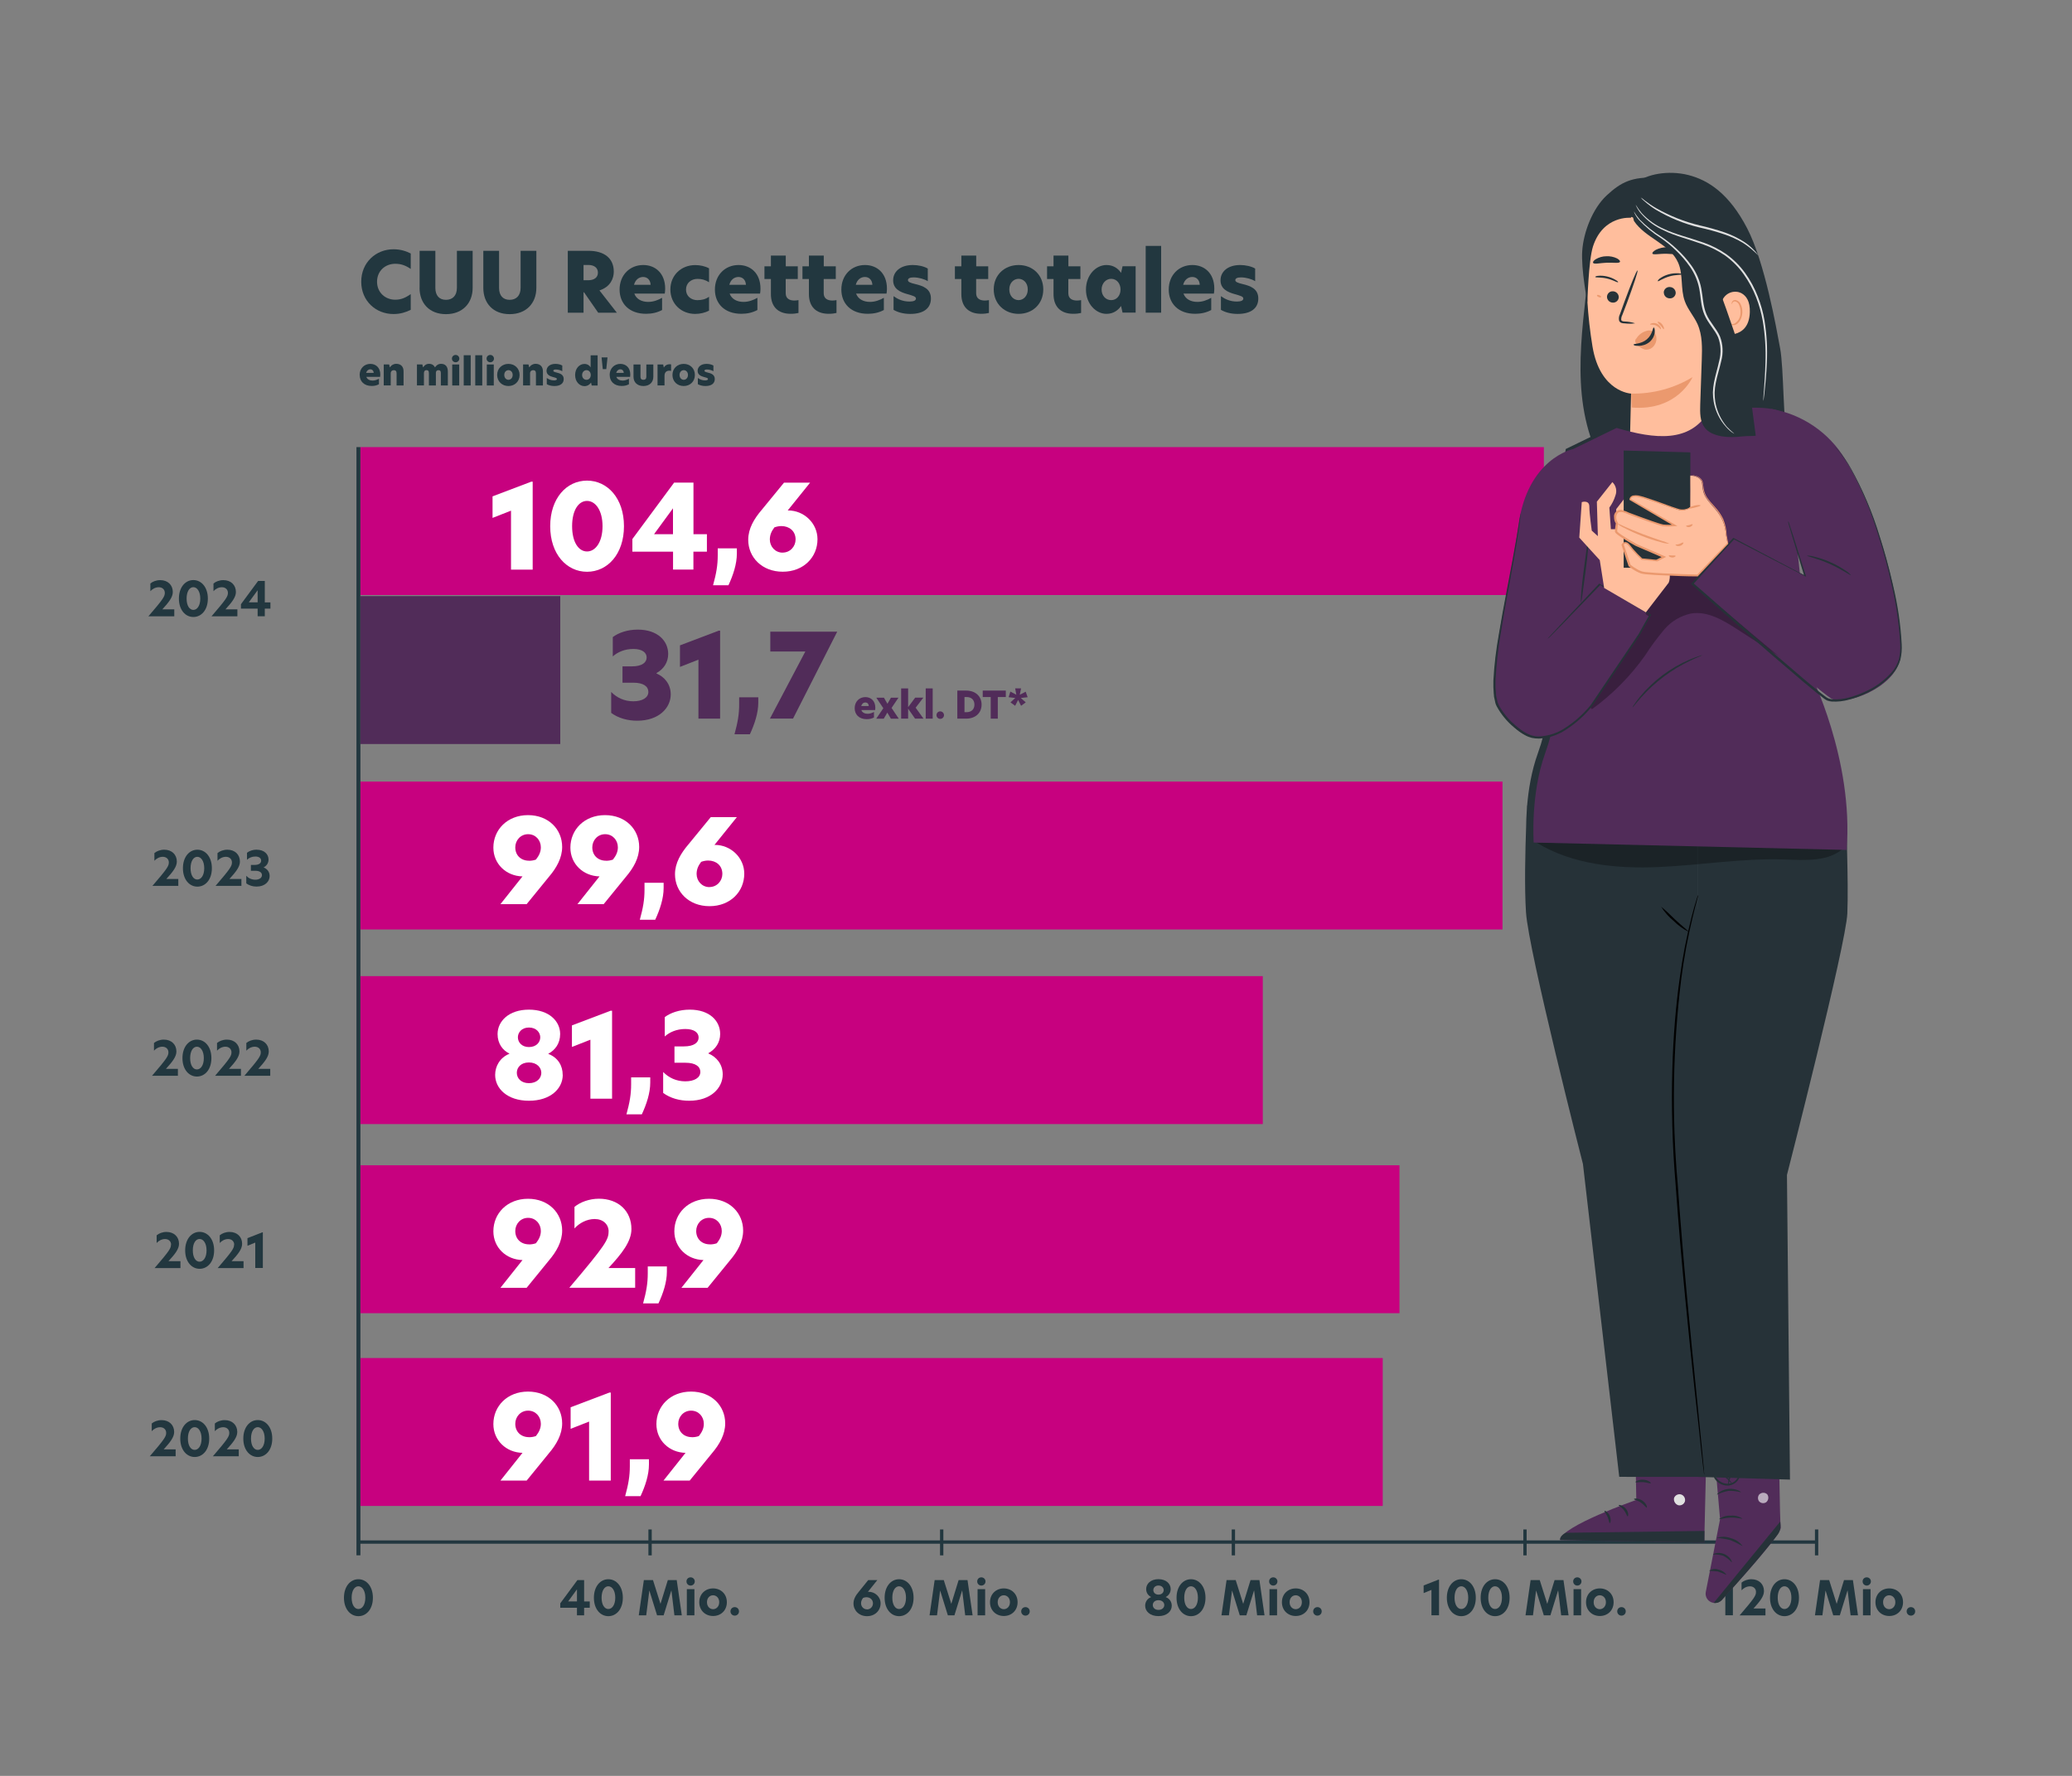 <?xml version="1.0" encoding="UTF-8"?>
<svg xmlns="http://www.w3.org/2000/svg" id="Ebene_1" data-name="Ebene 1" viewBox="0 0 350 300">
  <rect x="0" y="0" width="350" height="300" fill="#808080" stroke="none"/>
  <defs>
    <style>
      .cls-1 {
        fill: #e0e0e0;
      }

      .cls-2 {
        fill: #ffbe9d;
      }

      .cls-3 {
        fill: #263238;
      }

      .cls-4 {
        fill: #eb996e;
      }

      .cls-5 {
        fill: #fff;
      }

      .cls-6 {
        fill: #512c59;
      }

      .cls-7 {
        fill: #22373f;
      }

      .cls-8 {
        opacity: .6;
      }

      .cls-9 {
        opacity: .3;
      }

      .cls-10 {
        fill: #c7017f;
      }
    </style>
  </defs>
  <g>
    <g>
      <path class="cls-7" d="M60.54,266.78c1.35,0,2.45,1.2,2.45,3.13s-1.1,3.11-2.45,3.11-2.44-1.2-2.44-3.11,1.08-3.13,2.44-3.13ZM59.4,269.9c0,1.21.5,1.91,1.14,1.91s1.17-.7,1.17-1.91-.54-1.93-1.17-1.93-1.14.7-1.14,1.93Z"></path>
      <g>
        <path class="cls-7" d="M98.67,270.54h.95v1.06h-.95v1.28h-1.21v-1.28h-2.82v-.75l2.9-3.93h1.13v3.63ZM97.46,270.54v-2.05l-1.49,2.04h0s1.49,0,1.49,0Z"></path>
        <path class="cls-7" d="M102.76,266.78c1.35,0,2.45,1.2,2.45,3.13s-1.1,3.11-2.45,3.11-2.44-1.2-2.44-3.11,1.08-3.13,2.44-3.13ZM101.62,269.9c0,1.21.5,1.91,1.14,1.91s1.17-.7,1.17-1.91-.54-1.93-1.17-1.93-1.14.7-1.14,1.93Z"></path>
        <path class="cls-7" d="M109.14,272.88h-1.24l.86-5.96h1.54l1.26,3.99h.02l1.23-3.99h1.5l.86,5.96h-1.25l-.5-4.17h-.03l-1.29,4.17h-1.11l-1.29-4.16h-.02l-.52,4.16Z"></path>
        <path class="cls-7" d="M116.66,266.46c.38,0,.7.3.7.69s-.31.7-.7.7-.7-.3-.7-.7.3-.69.7-.69ZM116.02,268.45h1.28v4.43h-1.28v-4.43Z"></path>
        <path class="cls-7" d="M118.12,270.66c0-1.38,1.02-2.33,2.33-2.33s2.33.94,2.33,2.33-1.01,2.33-2.33,2.33-2.33-.95-2.33-2.33ZM120.45,271.84c.53,0,1.04-.43,1.04-1.18s-.51-1.17-1.04-1.17-1.03.42-1.03,1.17.5,1.18,1.03,1.18Z"></path>
        <path class="cls-7" d="M123.39,272.21c0-.41.32-.72.72-.72s.72.31.72.72-.32.72-.72.72-.72-.32-.72-.72Z"></path>
      </g>
      <g>
        <path class="cls-7" d="M146.61,268.9s.1,0,.14,0c1.03,0,2,.83,2,1.95,0,1.21-.94,2.17-2.29,2.17s-2.29-.97-2.29-2.14c0-.74.38-1.38.9-1.99l1.59-1.97h1.54l-1.59,1.98ZM146.45,271.88c.59,0,1.01-.48,1.01-1.02,0-.66-.52-1.04-1.11-1.04-.18,0-.37.04-.55.11-.23.3-.35.57-.35.92,0,.54.42,1.02,1.01,1.02Z"></path>
        <path class="cls-7" d="M151.87,266.78c1.35,0,2.45,1.2,2.45,3.13s-1.1,3.11-2.45,3.11-2.44-1.2-2.44-3.11,1.08-3.13,2.44-3.13ZM150.73,269.9c0,1.21.5,1.91,1.14,1.91s1.17-.7,1.17-1.91-.54-1.93-1.17-1.93-1.14.7-1.14,1.93Z"></path>
        <path class="cls-7" d="M158.26,272.88h-1.24l.86-5.96h1.54l1.26,3.99h.02l1.23-3.99h1.5l.86,5.96h-1.25l-.5-4.17h-.03l-1.29,4.17h-1.11l-1.29-4.16h-.02l-.52,4.16Z"></path>
        <path class="cls-7" d="M165.77,266.46c.38,0,.7.3.7.69s-.31.7-.7.7-.7-.3-.7-.7.3-.69.7-.69ZM165.13,268.45h1.28v4.43h-1.28v-4.43Z"></path>
        <path class="cls-7" d="M167.23,270.66c0-1.38,1.02-2.33,2.33-2.33s2.33.94,2.33,2.33-1.01,2.33-2.33,2.33-2.33-.95-2.33-2.33ZM169.56,271.84c.53,0,1.04-.43,1.04-1.18s-.51-1.17-1.04-1.17-1.03.42-1.03,1.17.5,1.18,1.03,1.18Z"></path>
        <path class="cls-7" d="M172.5,272.21c0-.41.32-.72.72-.72s.72.31.72.72-.32.72-.72.72-.72-.32-.72-.72Z"></path>
      </g>
      <g>
        <path class="cls-7" d="M197.93,271.26c0,.94-.82,1.75-2.25,1.75s-2.24-.82-2.24-1.75c0-.61.33-1.21,1-1.46v-.02c-.47-.23-.83-.69-.83-1.34,0-.88.75-1.67,2.07-1.67s2.07.79,2.07,1.66c0,.66-.37,1.12-.83,1.35v.02c.67.26,1.01.82,1.01,1.46ZM195.69,271.96c.63,0,.98-.39.98-.82s-.36-.82-.98-.82-.96.38-.96.82.34.82.96.82ZM195.69,269.38c.55,0,.88-.35.88-.77,0-.38-.32-.77-.88-.77s-.87.38-.87.77c0,.42.33.77.87.77Z"></path>
        <path class="cls-7" d="M201.18,266.78c1.35,0,2.45,1.2,2.45,3.13s-1.1,3.11-2.45,3.11-2.44-1.2-2.44-3.11,1.08-3.13,2.44-3.13ZM200.04,269.9c0,1.21.5,1.91,1.14,1.91s1.17-.7,1.17-1.91-.54-1.93-1.17-1.93-1.14.7-1.14,1.93Z"></path>
        <path class="cls-7" d="M207.57,272.88h-1.24l.86-5.96h1.54l1.26,3.99h.02l1.23-3.99h1.5l.86,5.96h-1.25l-.5-4.17h-.03l-1.29,4.17h-1.11l-1.29-4.16h-.02l-.52,4.16Z"></path>
        <path class="cls-7" d="M215.08,266.46c.38,0,.7.3.7.69s-.31.7-.7.7-.7-.3-.7-.7.3-.69.7-.69ZM214.44,268.45h1.28v4.43h-1.28v-4.43Z"></path>
        <path class="cls-7" d="M216.54,270.66c0-1.38,1.02-2.33,2.33-2.33s2.33.94,2.33,2.33-1.01,2.33-2.33,2.33-2.33-.95-2.33-2.33ZM218.87,271.84c.53,0,1.04-.43,1.04-1.18s-.51-1.17-1.04-1.17-1.03.42-1.03,1.17.5,1.18,1.03,1.18Z"></path>
        <path class="cls-7" d="M221.82,272.21c0-.41.32-.72.72-.72s.72.31.72.72-.32.72-.72.72-.72-.32-.72-.72Z"></path>
      </g>
      <g>
        <path class="cls-7" d="M241.8,268.58l-1.32.54v-1.29l2.5-.98h.1v6.02h-1.28v-4.29Z"></path>
        <path class="cls-7" d="M246.84,266.78c1.35,0,2.45,1.2,2.45,3.13s-1.1,3.11-2.45,3.11-2.44-1.2-2.44-3.11,1.08-3.13,2.44-3.13ZM245.7,269.9c0,1.21.5,1.91,1.14,1.91s1.17-.7,1.17-1.91-.54-1.93-1.17-1.93-1.14.7-1.14,1.93Z"></path>
        <path class="cls-7" d="M252.55,266.78c1.35,0,2.45,1.2,2.45,3.13s-1.1,3.11-2.45,3.11-2.44-1.2-2.44-3.11,1.08-3.13,2.44-3.13ZM251.4,269.9c0,1.21.5,1.91,1.14,1.91s1.17-.7,1.17-1.91-.54-1.93-1.17-1.93-1.14.7-1.14,1.93Z"></path>
        <path class="cls-7" d="M258.93,272.88h-1.24l.86-5.96h1.54l1.26,3.99h.02l1.23-3.99h1.5l.86,5.96h-1.25l-.5-4.17h-.03l-1.29,4.17h-1.11l-1.29-4.16h-.02l-.52,4.16Z"></path>
        <path class="cls-7" d="M266.44,266.46c.38,0,.7.3.7.69s-.31.7-.7.7-.7-.3-.7-.7.3-.69.7-.69ZM265.8,268.45h1.28v4.43h-1.28v-4.43Z"></path>
        <path class="cls-7" d="M267.91,270.66c0-1.38,1.02-2.33,2.33-2.33s2.33.94,2.33,2.33-1.01,2.33-2.33,2.33-2.33-.95-2.33-2.33ZM270.23,271.84c.53,0,1.04-.43,1.04-1.18s-.51-1.17-1.04-1.17-1.03.42-1.03,1.17.5,1.18,1.03,1.18Z"></path>
        <path class="cls-7" d="M273.18,272.21c0-.41.32-.72.72-.72s.72.31.72.72-.32.72-.72.72-.72-.32-.72-.72Z"></path>
      </g>
      <g>
        <path class="cls-7" d="M291.44,268.58l-1.32.54v-1.29l2.5-.98h.1v6.02h-1.28v-4.29Z"></path>
        <path class="cls-7" d="M296.62,268.92c0-.52-.39-.94-1.02-.94-.57,0-1.09.3-1.42.67v-1.3c.37-.32.99-.57,1.66-.57,1.29,0,2.13.83,2.13,2.01,0,.88-.69,1.75-1.77,2.93h2.02v1.17h-4.37c2.54-2.95,2.77-3.36,2.77-3.96Z"></path>
        <path class="cls-7" d="M301.43,266.78c1.35,0,2.45,1.2,2.45,3.13s-1.1,3.11-2.45,3.11-2.44-1.2-2.44-3.11,1.08-3.13,2.44-3.13ZM300.29,269.9c0,1.21.5,1.91,1.14,1.91s1.17-.7,1.17-1.91-.54-1.93-1.17-1.93-1.14.7-1.14,1.93Z"></path>
        <path class="cls-7" d="M307.82,272.88h-1.24l.86-5.96h1.54l1.26,3.99h.02l1.23-3.99h1.5l.86,5.96h-1.25l-.5-4.17h-.03l-1.29,4.17h-1.11l-1.29-4.16h-.02l-.52,4.16Z"></path>
        <path class="cls-7" d="M315.33,266.46c.38,0,.7.3.7.69s-.31.7-.7.7-.7-.3-.7-.7.3-.69.7-.69ZM314.69,268.45h1.28v4.43h-1.28v-4.43Z"></path>
        <path class="cls-7" d="M316.8,270.66c0-1.38,1.02-2.33,2.33-2.33s2.33.94,2.33,2.33-1.01,2.33-2.33,2.33-2.33-.95-2.33-2.33ZM319.12,271.84c.53,0,1.04-.43,1.04-1.18s-.51-1.17-1.04-1.17-1.03.42-1.03,1.17.5,1.18,1.03,1.18Z"></path>
        <path class="cls-7" d="M322.07,272.21c0-.41.32-.72.72-.72s.72.31.72.72-.32.72-.72.72-.72-.32-.72-.72Z"></path>
      </g>
    </g>
    <rect class="cls-7" x="60.55" y="260.22" width="246.32" height=".56"></rect>
    <g>
      <rect class="cls-7" x="109.53" y="258.37" width=".56" height="4.38"></rect>
      <rect class="cls-7" x="158.79" y="258.37" width=".56" height="4.38"></rect>
      <rect class="cls-7" x="208.06" y="258.37" width=".56" height="4.38"></rect>
      <rect class="cls-7" x="257.32" y="258.37" width=".56" height="4.38"></rect>
      <rect class="cls-7" x="306.58" y="258.37" width=".56" height="4.38"></rect>
    </g>
  </g>
  <rect class="cls-7" x="60.21" y="75.53" width=".67" height="187.21"></rect>
  <rect class="cls-6" x="60.89" y="100.7" width="33.75" height="24.99"></rect>
  <g>
    <path class="cls-6" d="M107.73,106.36c3.38,0,5.14,1.93,5.14,4.11,0,1.44-.77,2.56-1.97,3.23v.08c1.3.53,2.4,1.77,2.4,3.52,0,2.28-1.99,4.45-5.67,4.45-1.59,0-3.15-.41-4.39-1.32v-3.54c.95.98,2.24,1.58,3.74,1.58s2.54-.59,2.54-1.59c0-.89-.79-1.55-2.52-1.55h-1.85v-2.76h1.58c1.75,0,2.5-.67,2.5-1.5s-.75-1.44-2.24-1.44-2.66.53-3.48,1.26v-3.27c.98-.73,2.46-1.26,4.23-1.26Z"></path>
    <path class="cls-6" d="M117.97,111.44l-3.11,1.22v-3.64l6.54-2.48h.24v14.86h-3.66v-9.96Z"></path>
    <path class="cls-6" d="M124.86,118.96v-1.16h3.23v.87c0,1.79-.63,3.66-1.42,5.37h-2.6c.55-2.01.79-3.37.79-5.08Z"></path>
    <path class="cls-6" d="M136.04,110.06h-5.92v-3.35h11.3l-7.46,14.68h-3.9l5.98-11.34Z"></path>
  </g>
  <rect class="cls-10" x="60.89" y="75.53" width="199.9" height="24.99"></rect>
  <g>
    <path class="cls-5" d="M86.31,86.27l-3.11,1.22v-3.64l6.54-2.48h.24v14.86h-3.66v-9.96Z"></path>
    <path class="cls-5" d="M99.16,81.19c3.44,0,6.24,2.97,6.24,7.7s-2.79,7.7-6.24,7.7-6.22-2.99-6.22-7.7,2.76-7.7,6.22-7.7ZM96.64,88.89c0,2.7,1.1,4.27,2.52,4.27s2.62-1.58,2.62-4.27-1.2-4.27-2.62-4.27-2.52,1.55-2.52,4.27Z"></path>
    <path class="cls-5" d="M117.13,90.24h2.28v2.95h-2.28v3.03h-3.44v-3.03h-6.87v-2.13l7.05-9.53h3.27v8.7ZM113.68,90.24v-4.37l-3.17,4.33v.04h3.17Z"></path>
    <path class="cls-5" d="M121.24,93.79v-1.16h3.23v.87c0,1.79-.63,3.66-1.42,5.37h-2.6c.55-2.01.79-3.37.79-5.08Z"></path>
    <path class="cls-5" d="M133.07,86.23h.08c2.62,0,4.94,2.12,4.94,4.86,0,3.05-2.36,5.49-5.87,5.49s-5.83-2.44-5.83-5.39c0-1.91,1-3.56,2.28-5.06l3.76-4.59h4.41l-3.78,4.69ZM132.2,93.35c1.3,0,2.19-1.06,2.19-2.22,0-1.44-1.08-2.26-2.4-2.26-.39,0-.79.08-1.18.22-.49.65-.77,1.26-.77,2.05,0,1.18.89,2.22,2.17,2.22Z"></path>
  </g>
  <rect class="cls-10" x="60.89" y="164.9" width="152.42" height="24.99"></rect>
  <g>
    <path class="cls-5" d="M95.06,181.58c0,2.3-2.05,4.37-5.71,4.37s-5.71-2.07-5.71-4.37c0-1.46.81-2.93,2.4-3.56v-.04c-1.12-.55-1.99-1.67-1.99-3.29,0-2.17,1.89-4.13,5.3-4.13s5.27,1.97,5.27,4.11c0,1.63-.87,2.74-1.99,3.33v.04c1.63.63,2.42,1.99,2.42,3.54ZM89.35,182.98c1.38,0,2.09-.87,2.09-1.75s-.75-1.75-2.09-1.75-2.05.83-2.05,1.75.73,1.75,2.05,1.75ZM89.35,176.88c1.24,0,1.91-.81,1.91-1.65,0-.79-.65-1.65-1.91-1.65s-1.87.87-1.87,1.65c0,.85.67,1.65,1.87,1.65Z"></path>
    <path class="cls-5" d="M99.72,175.64l-3.11,1.22v-3.64l6.54-2.48h.24v14.86h-3.66v-9.96Z"></path>
    <path class="cls-5" d="M106.61,183.16v-1.16h3.23v.87c0,1.79-.63,3.66-1.42,5.37h-2.6c.55-2.01.79-3.37.79-5.08Z"></path>
    <path class="cls-5" d="M116.51,170.56c3.39,0,5.14,1.93,5.14,4.11,0,1.44-.77,2.56-1.97,3.23v.08c1.3.53,2.4,1.77,2.4,3.52,0,2.28-1.99,4.45-5.67,4.45-1.59,0-3.15-.41-4.39-1.32v-3.54c.95.98,2.24,1.58,3.74,1.58s2.54-.59,2.54-1.59c0-.89-.79-1.55-2.52-1.55h-1.85v-2.76h1.58c1.75,0,2.5-.67,2.5-1.5s-.75-1.44-2.24-1.44-2.66.53-3.48,1.26v-3.27c.98-.73,2.46-1.26,4.23-1.26Z"></path>
  </g>
  <rect class="cls-10" x="60.89" y="132.03" width="192.91" height="24.99"></rect>
  <g>
    <path class="cls-5" d="M84.54,152.73l3.72-4.68c-2.76-.06-4.92-2.11-4.92-4.86,0-3.03,2.36-5.49,5.85-5.49s5.77,2.42,5.77,5.37c0,1.87-.96,3.56-2.26,5.08l-3.74,4.59h-4.41ZM89.37,145.41c.37,0,.79-.06,1.16-.2.51-.65.83-1.28.83-2.07,0-1.2-.87-2.22-2.15-2.22s-2.17,1.04-2.17,2.22c0,1.38.98,2.26,2.32,2.26Z"></path>
    <path class="cls-5" d="M97.55,152.73l3.72-4.68c-2.76-.06-4.92-2.11-4.92-4.86,0-3.03,2.36-5.49,5.85-5.49s5.77,2.42,5.77,5.37c0,1.87-.96,3.56-2.26,5.08l-3.74,4.59h-4.41ZM102.38,145.41c.37,0,.79-.06,1.16-.2.51-.65.83-1.28.83-2.07,0-1.2-.87-2.22-2.15-2.22s-2.17,1.04-2.17,2.22c0,1.38.98,2.26,2.32,2.26Z"></path>
    <path class="cls-5" d="M108.87,150.29v-1.16h3.23v.87c0,1.79-.63,3.66-1.42,5.37h-2.6c.55-2.01.79-3.37.79-5.08Z"></path>
    <path class="cls-5" d="M120.7,142.73h.08c2.62,0,4.94,2.12,4.94,4.86,0,3.05-2.36,5.49-5.87,5.49s-5.83-2.44-5.83-5.39c0-1.91,1-3.56,2.28-5.06l3.76-4.59h4.41l-3.78,4.69ZM119.83,149.85c1.3,0,2.19-1.06,2.19-2.22,0-1.44-1.08-2.26-2.4-2.26-.39,0-.79.08-1.18.22-.49.65-.77,1.26-.77,2.05,0,1.18.89,2.22,2.17,2.22Z"></path>
  </g>
  <rect class="cls-10" x="60.89" y="196.85" width="175.51" height="24.99"></rect>
  <g>
    <path class="cls-5" d="M84.54,217.54l3.72-4.68c-2.76-.06-4.92-2.11-4.92-4.86,0-3.03,2.36-5.49,5.85-5.49s5.77,2.42,5.77,5.37c0,1.87-.96,3.56-2.26,5.08l-3.74,4.59h-4.41ZM89.37,210.22c.37,0,.79-.06,1.16-.2.51-.65.83-1.28.83-2.07,0-1.2-.87-2.22-2.15-2.22s-2.17,1.04-2.17,2.22c0,1.38.98,2.26,2.32,2.26Z"></path>
    <path class="cls-5" d="M102.81,208.04c0-1.22-.94-2.11-2.36-2.11-1.32,0-2.58.67-3.41,1.59v-3.64c.95-.79,2.48-1.38,4.13-1.38,3.27,0,5.49,2.07,5.49,5.12,0,2.09-1.59,4.13-3.88,6.59h4.51v3.33h-11.12c6.16-7.26,6.63-8.13,6.63-9.51Z"></path>
    <path class="cls-5" d="M109.42,215.1v-1.16h3.23v.87c0,1.79-.63,3.66-1.42,5.37h-2.6c.55-2.01.79-3.37.79-5.08Z"></path>
    <path class="cls-5" d="M115.11,217.54l3.72-4.68c-2.76-.06-4.92-2.11-4.92-4.86,0-3.03,2.36-5.49,5.85-5.49s5.77,2.42,5.77,5.37c0,1.87-.96,3.56-2.26,5.08l-3.74,4.59h-4.41ZM119.93,210.22c.37,0,.79-.06,1.16-.2.51-.65.83-1.28.83-2.07,0-1.2-.87-2.22-2.15-2.22s-2.17,1.04-2.17,2.22c0,1.38.98,2.26,2.32,2.26Z"></path>
  </g>
  <rect class="cls-10" x="60.89" y="229.41" width="172.68" height="24.99"></rect>
  <g>
    <path class="cls-5" d="M84.54,250.11l3.72-4.68c-2.76-.06-4.92-2.11-4.92-4.86,0-3.03,2.36-5.49,5.85-5.49s5.77,2.42,5.77,5.37c0,1.87-.96,3.56-2.26,5.08l-3.74,4.59h-4.41ZM89.37,242.79c.37,0,.79-.06,1.16-.2.51-.65.83-1.28.83-2.07,0-1.2-.87-2.22-2.15-2.22s-2.17,1.04-2.17,2.22c0,1.38.98,2.26,2.32,2.26Z"></path>
    <path class="cls-5" d="M99.5,240.15l-3.11,1.22v-3.64l6.54-2.48h.24v14.86h-3.66v-9.96Z"></path>
    <path class="cls-5" d="M106.39,247.67v-1.16h3.23v.87c0,1.79-.63,3.66-1.42,5.37h-2.6c.55-2.01.79-3.37.79-5.08Z"></path>
    <path class="cls-5" d="M112.08,250.11l3.72-4.68c-2.76-.06-4.92-2.11-4.92-4.86,0-3.03,2.36-5.49,5.85-5.49s5.77,2.42,5.77,5.37c0,1.87-.96,3.56-2.26,5.08l-3.74,4.59h-4.41ZM116.9,242.79c.37,0,.79-.06,1.16-.2.51-.65.83-1.28.83-2.07,0-1.2-.87-2.22-2.15-2.22s-2.17,1.04-2.17,2.22c0,1.38.98,2.26,2.32,2.26Z"></path>
  </g>
  <g>
    <path class="cls-7" d="M28.07,242.04c0-.52-.39-.94-1.02-.94-.57,0-1.09.3-1.42.67v-1.3c.37-.32.99-.57,1.66-.57,1.29,0,2.13.83,2.13,2.01,0,.88-.69,1.75-1.77,2.93h2.02v1.17h-4.37c2.54-2.95,2.77-3.36,2.77-3.96Z"></path>
    <path class="cls-7" d="M32.89,239.89c1.35,0,2.45,1.2,2.45,3.13s-1.1,3.11-2.45,3.11-2.44-1.2-2.44-3.11,1.08-3.13,2.44-3.13ZM31.74,243.02c0,1.21.5,1.91,1.14,1.91s1.17-.7,1.17-1.91-.54-1.93-1.17-1.93-1.14.7-1.14,1.93Z"></path>
    <path class="cls-7" d="M38.73,242.04c0-.52-.39-.94-1.02-.94-.57,0-1.09.3-1.42.67v-1.3c.37-.32.99-.57,1.66-.57,1.29,0,2.13.83,2.13,2.01,0,.88-.69,1.75-1.77,2.93h2.02v1.17h-4.37c2.54-2.95,2.77-3.36,2.77-3.96Z"></path>
    <path class="cls-7" d="M43.54,239.89c1.35,0,2.45,1.2,2.45,3.13s-1.1,3.11-2.45,3.11-2.44-1.2-2.44-3.11,1.08-3.13,2.44-3.13ZM42.4,243.02c0,1.21.5,1.91,1.14,1.91s1.17-.7,1.17-1.91-.54-1.93-1.17-1.93-1.14.7-1.14,1.93Z"></path>
  </g>
  <g>
    <path class="cls-7" d="M28.9,210.25c0-.52-.39-.94-1.02-.94-.57,0-1.09.3-1.42.67v-1.3c.37-.32.99-.57,1.65-.57,1.29,0,2.13.83,2.13,2.01,0,.88-.69,1.75-1.78,2.93h2.02v1.17h-4.37c2.54-2.95,2.77-3.36,2.77-3.96Z"></path>
    <path class="cls-7" d="M33.72,208.1c1.35,0,2.45,1.2,2.45,3.13s-1.1,3.11-2.45,3.11-2.44-1.2-2.44-3.11,1.08-3.13,2.44-3.13ZM32.57,211.23c0,1.21.5,1.91,1.14,1.91s1.18-.7,1.18-1.91-.54-1.93-1.18-1.93-1.14.7-1.14,1.93Z"></path>
    <path class="cls-7" d="M39.56,210.25c0-.52-.39-.94-1.02-.94-.57,0-1.09.3-1.42.67v-1.3c.37-.32.99-.57,1.65-.57,1.29,0,2.13.83,2.13,2.01,0,.88-.69,1.75-1.78,2.93h2.02v1.17h-4.37c2.54-2.95,2.77-3.36,2.77-3.96Z"></path>
    <path class="cls-7" d="M43.12,209.91l-1.32.54v-1.29l2.5-.98h.1v6.02h-1.28v-4.29Z"></path>
  </g>
  <g>
    <path class="cls-7" d="M28.45,177.76c0-.52-.39-.94-1.02-.94-.57,0-1.09.3-1.42.67v-1.3c.37-.32.99-.57,1.66-.57,1.29,0,2.13.83,2.13,2.01,0,.88-.69,1.75-1.77,2.93h2.02v1.17h-4.37c2.54-2.95,2.77-3.36,2.77-3.96Z"></path>
    <path class="cls-7" d="M33.26,175.62c1.35,0,2.45,1.2,2.45,3.13s-1.1,3.11-2.45,3.11-2.44-1.2-2.44-3.11,1.08-3.13,2.44-3.13ZM32.12,178.75c0,1.21.5,1.91,1.14,1.91s1.17-.7,1.17-1.91-.54-1.93-1.17-1.93-1.14.7-1.14,1.93Z"></path>
    <path class="cls-7" d="M39.1,177.76c0-.52-.39-.94-1.02-.94-.57,0-1.09.3-1.42.67v-1.3c.37-.32.99-.57,1.66-.57,1.29,0,2.13.83,2.13,2.01,0,.88-.69,1.75-1.77,2.93h2.02v1.17h-4.37c2.54-2.95,2.77-3.36,2.77-3.96Z"></path>
    <path class="cls-7" d="M44.05,177.76c0-.52-.39-.94-1.02-.94-.57,0-1.09.3-1.42.67v-1.3c.37-.32.99-.57,1.66-.57,1.29,0,2.13.83,2.13,2.01,0,.88-.69,1.75-1.77,2.93h2.02v1.17h-4.37c2.54-2.95,2.77-3.36,2.77-3.96Z"></path>
  </g>
  <g>
    <path class="cls-7" d="M28.52,145.68c0-.52-.39-.94-1.02-.94-.57,0-1.09.3-1.42.67v-1.3c.37-.32.99-.57,1.66-.57,1.29,0,2.13.83,2.13,2.01,0,.88-.69,1.75-1.77,2.93h2.02v1.17h-4.37c2.54-2.95,2.77-3.36,2.77-3.96Z"></path>
    <path class="cls-7" d="M33.34,143.54c1.35,0,2.45,1.2,2.45,3.13s-1.1,3.11-2.45,3.11-2.44-1.2-2.44-3.11,1.08-3.13,2.44-3.13ZM32.19,146.67c0,1.21.5,1.91,1.14,1.91s1.17-.7,1.17-1.91-.54-1.93-1.17-1.93-1.14.7-1.14,1.93Z"></path>
    <path class="cls-7" d="M39.18,145.68c0-.52-.39-.94-1.02-.94-.57,0-1.09.3-1.42.67v-1.3c.37-.32.99-.57,1.66-.57,1.29,0,2.13.83,2.13,2.01,0,.88-.69,1.75-1.77,2.93h2.02v1.17h-4.37c2.54-2.95,2.77-3.36,2.77-3.96Z"></path>
    <path class="cls-7" d="M43.35,143.54c1.3,0,2.01.78,2.01,1.65,0,.6-.31,1.07-.82,1.33v.02c.54.21,1.01.71,1.01,1.45,0,.91-.78,1.78-2.21,1.78-.66,0-1.26-.18-1.74-.55v-1.27c.38.41.91.66,1.54.66s1.11-.3,1.11-.77c0-.43-.38-.74-1.12-.74h-.75v-.99h.62c.77,0,1.11-.31,1.11-.72s-.34-.7-.98-.7c-.58,0-1.08.23-1.41.55v-1.18c.38-.31.97-.53,1.65-.53Z"></path>
  </g>
  <g>
    <path class="cls-7" d="M27.84,100.14c0-.52-.39-.94-1.02-.94-.57,0-1.09.3-1.42.67v-1.3c.37-.32.99-.57,1.66-.57,1.29,0,2.13.83,2.13,2.01,0,.88-.69,1.75-1.77,2.93h2.02v1.17h-4.37c2.54-2.95,2.77-3.36,2.77-3.96Z"></path>
    <path class="cls-7" d="M32.66,97.99c1.35,0,2.45,1.2,2.45,3.13s-1.1,3.11-2.45,3.11-2.44-1.2-2.44-3.11,1.08-3.13,2.44-3.13ZM31.52,101.12c0,1.21.5,1.91,1.14,1.91s1.17-.7,1.17-1.91-.54-1.93-1.17-1.93-1.14.7-1.14,1.93Z"></path>
    <path class="cls-7" d="M38.5,100.14c0-.52-.39-.94-1.02-.94-.57,0-1.09.3-1.42.67v-1.3c.37-.32.99-.57,1.66-.57,1.29,0,2.13.83,2.13,2.01,0,.88-.69,1.75-1.77,2.93h2.02v1.17h-4.37c2.54-2.95,2.77-3.36,2.77-3.96Z"></path>
    <path class="cls-7" d="M44.73,101.76h.95v1.06h-.95v1.28h-1.21v-1.28h-2.82v-.75l2.9-3.93h1.13v3.63ZM43.52,101.76v-2.05l-1.49,2.04h0s1.49,0,1.49,0Z"></path>
  </g>
  <g>
    <path class="cls-7" d="M66.47,53.05c-2.97,0-5.45-2.2-5.45-5.46s2.48-5.48,5.45-5.48c1.21,0,2.13.32,2.91.71v2.61c-.84-.57-1.6-.87-2.61-.87-1.71,0-3.08,1.22-3.08,3.03s1.37,3.04,3.08,3.04c1.01,0,1.75-.35,2.61-.94v2.65c-.79.39-1.71.71-2.91.71Z"></path>
    <path class="cls-7" d="M70.88,48.63v-6.26h2.66v6.26c0,1.3.67,2.02,1.79,2.02s1.85-.71,1.85-2.03v-6.25h2.66v6.26c0,2.59-1.71,4.44-4.51,4.44s-4.46-1.85-4.46-4.44Z"></path>
    <path class="cls-7" d="M81.64,48.63v-6.26h2.66v6.26c0,1.3.67,2.02,1.79,2.02s1.85-.71,1.85-2.03v-6.25h2.66v6.26c0,2.59-1.71,4.44-4.51,4.44s-4.45-1.85-4.45-4.44Z"></path>
    <path class="cls-7" d="M95.9,42.37h3.52c2.56,0,4.26,1.19,4.26,3.52,0,1.11-.53,2.55-2.42,3.17l2.94,3.77h-3.15l-2.4-3.46h-.08v3.46h-2.66v-10.45ZM99.36,47.34c1.01,0,1.64-.46,1.64-1.29s-.66-1.29-1.62-1.29h-.81v2.58h.8Z"></path>
    <path class="cls-7" d="M104.66,48.92c0-2.47,1.74-4.15,3.99-4.15,2.04,0,3.71,1.39,3.71,3.99,0,.31-.03.59-.07.84h-5.14c.34.94,1.26,1.4,2.34,1.4.86,0,1.64-.29,2.35-.69v2.06c-.8.43-1.71.64-2.7.64-2.87,0-4.48-1.74-4.48-4.1ZM109.9,48.11c-.03-.78-.52-1.32-1.26-1.32s-1.33.5-1.54,1.32h2.8Z"></path>
    <path class="cls-7" d="M117.85,50.7c.62,0,1.28-.11,1.92-.57v2.35c-.67.35-1.53.55-2.34.55-2.35,0-4.19-1.71-4.19-4.13s1.85-4.12,4.19-4.12c.79,0,1.65.17,2.34.55v2.35c-.64-.41-1.26-.57-1.93-.57-1.09,0-1.96.7-1.96,1.81s.87,1.79,1.97,1.79Z"></path>
    <path class="cls-7" d="M120.76,48.92c0-2.47,1.74-4.15,3.99-4.15,2.04,0,3.71,1.39,3.71,3.99,0,.31-.03.59-.07.84h-5.14c.34.94,1.26,1.4,2.34,1.4.86,0,1.64-.29,2.35-.69v2.06c-.8.43-1.71.64-2.7.64-2.87,0-4.48-1.74-4.48-4.1ZM126,48.11c-.03-.78-.52-1.32-1.26-1.32s-1.33.5-1.54,1.32h2.8Z"></path>
    <path class="cls-7" d="M132.72,44.99h2.04v2.14h-2.04v2.41c0,.88.63,1.23,1.46,1.23.21,0,.45-.03.7-.07v2.17c-.38.08-.74.14-1.33.14-2.21,0-3.33-1.3-3.33-3.32v-2.56h-1.09v-2.14h1.09v-1.81h2.51v1.81Z"></path>
    <path class="cls-7" d="M139.14,44.99h2.04v2.14h-2.04v2.41c0,.88.63,1.23,1.46,1.23.21,0,.45-.03.7-.07v2.17c-.38.08-.74.14-1.33.14-2.21,0-3.33-1.3-3.33-3.32v-2.56h-1.09v-2.14h1.09v-1.81h2.51v1.81Z"></path>
    <path class="cls-7" d="M142.12,48.92c0-2.47,1.74-4.15,3.99-4.15,2.04,0,3.71,1.39,3.71,3.99,0,.31-.03.59-.07.84h-5.14c.34.94,1.26,1.4,2.34,1.4.85,0,1.64-.29,2.35-.69v2.06c-.8.43-1.71.64-2.7.64-2.87,0-4.48-1.74-4.48-4.1ZM147.36,48.11c-.03-.78-.52-1.32-1.26-1.32s-1.33.5-1.54,1.32h2.8Z"></path>
    <path class="cls-7" d="M156.72,45.36v2.14c-.56-.35-1.53-.64-2.41-.64-.6,0-.94.17-.94.46,0,.31.38.46,1.21.66,1.3.31,2.67.77,2.67,2.44s-1.26,2.61-3.49,2.61c-1.16,0-2.14-.28-2.82-.69v-2.31c.69.5,1.55.91,2.7.91.69,0,1.08-.18,1.08-.5,0-.36-.49-.48-1.47-.76-1.22-.34-2.38-.88-2.38-2.33s1.21-2.58,3.32-2.58c.92,0,1.89.22,2.52.59Z"></path>
    <path class="cls-7" d="M164.89,44.99h2.04v2.14h-2.04v2.41c0,.88.63,1.23,1.46,1.23.21,0,.45-.03.7-.07v2.17c-.38.08-.74.14-1.33.14-2.21,0-3.33-1.3-3.33-3.32v-2.56h-1.09v-2.14h1.09v-1.81h2.51v1.81Z"></path>
    <path class="cls-7" d="M167.86,48.89c0-2.47,1.86-4.12,4.2-4.12s4.17,1.65,4.17,4.12-1.82,4.13-4.17,4.13-4.2-1.68-4.2-4.13ZM172.06,50.7c.78,0,1.55-.66,1.55-1.81s-.77-1.79-1.55-1.79-1.57.64-1.57,1.79.77,1.81,1.57,1.81Z"></path>
    <path class="cls-7" d="M180.46,44.99h2.04v2.14h-2.04v2.41c0,.88.63,1.23,1.46,1.23.21,0,.45-.03.7-.07v2.17c-.38.08-.74.14-1.33.14-2.21,0-3.33-1.3-3.33-3.32v-2.56h-1.09v-2.14h1.09v-1.81h2.51v1.81Z"></path>
    <path class="cls-7" d="M183.44,48.92c0-2.48,1.71-4.15,3.46-4.15,1.18,0,1.99.6,2.46,1.32h.01l.25-1.11h2.21v7.83h-2.21l-.25-1.11h-.01c-.48.71-1.29,1.32-2.46,1.32-1.75,0-3.46-1.67-3.46-4.1ZM187.7,50.7c.91,0,1.58-.76,1.58-1.79s-.67-1.81-1.58-1.81-1.62.8-1.62,1.81.67,1.79,1.62,1.79Z"></path>
    <path class="cls-7" d="M193.53,41.54h2.61v11.28h-2.61v-11.28Z"></path>
    <path class="cls-7" d="M197.42,48.92c0-2.47,1.74-4.15,3.99-4.15,2.04,0,3.71,1.39,3.71,3.99,0,.31-.03.59-.07.84h-5.14c.34.94,1.26,1.4,2.34,1.4.86,0,1.64-.29,2.35-.69v2.06c-.8.43-1.71.64-2.7.64-2.87,0-4.48-1.74-4.48-4.1ZM202.66,48.11c-.03-.78-.52-1.32-1.26-1.32s-1.33.5-1.54,1.32h2.8Z"></path>
    <path class="cls-7" d="M212.02,45.36v2.14c-.56-.35-1.53-.64-2.41-.64-.6,0-.94.17-.94.46,0,.31.38.46,1.21.66,1.3.31,2.67.77,2.67,2.44s-1.26,2.61-3.49,2.61c-1.16,0-2.14-.28-2.82-.69v-2.31c.69.5,1.55.91,2.7.91.69,0,1.08-.18,1.08-.5,0-.36-.49-.48-1.47-.76-1.22-.34-2.38-.88-2.38-2.33s1.21-2.58,3.32-2.58c.92,0,1.89.22,2.52.59Z"></path>
    <path class="cls-7" d="M60.75,63.35c0-1.12.79-1.88,1.81-1.88.93,0,1.68.63,1.68,1.81,0,.14-.01.27-.03.38h-2.33c.15.43.57.63,1.06.63.39,0,.74-.13,1.07-.31v.93c-.36.2-.77.29-1.22.29-1.3,0-2.03-.79-2.03-1.86ZM63.12,62.99c-.01-.36-.24-.6-.57-.6s-.6.23-.7.6h1.27Z"></path>
    <path class="cls-7" d="M68.17,62.74v2.38h-1.18v-2.06c0-.36-.16-.53-.47-.53s-.52.21-.52.5v2.08h-1.18v-3.55h.91l.12.48h.03c.21-.33.58-.58,1.05-.58.78,0,1.24.47,1.24,1.26Z"></path>
    <path class="cls-7" d="M75.65,62.78v2.34h-1.18v-2.09c0-.34-.11-.5-.41-.5s-.43.2-.43.44v2.15h-1.18v-2.09c0-.34-.11-.5-.41-.5s-.43.22-.43.49v2.09h-1.18v-3.55h.91l.12.48h.03c.19-.3.49-.58.99-.58s.81.24,1,.6c.24-.37.58-.6,1.02-.6.78,0,1.15.51,1.15,1.3Z"></path>
    <path class="cls-7" d="M76.97,59.96c.34,0,.62.28.62.62s-.28.62-.62.62-.63-.27-.63-.62.27-.62.63-.62ZM76.39,61.57h1.18v3.55h-1.18v-3.55Z"></path>
    <path class="cls-7" d="M78.33,60.01h1.18v5.11h-1.18v-5.11Z"></path>
    <path class="cls-7" d="M80.28,60.01h1.18v5.11h-1.18v-5.11Z"></path>
    <path class="cls-7" d="M82.82,59.96c.34,0,.62.28.62.62s-.28.62-.62.62-.63-.27-.63-.62.27-.62.63-.62ZM82.23,61.57h1.18v3.55h-1.18v-3.55Z"></path>
    <path class="cls-7" d="M83.98,63.34c0-1.12.85-1.87,1.9-1.87s1.89.75,1.89,1.87-.83,1.87-1.89,1.87-1.9-.76-1.9-1.87ZM85.89,64.16c.36,0,.71-.3.71-.82s-.35-.81-.71-.81-.71.29-.71.81.35.82.71.82Z"></path>
    <path class="cls-7" d="M91.71,62.74v2.38h-1.18v-2.06c0-.36-.16-.53-.47-.53s-.52.21-.52.5v2.08h-1.18v-3.55h.91l.12.48h.03c.21-.33.58-.58,1.05-.58.77,0,1.24.47,1.24,1.26Z"></path>
    <path class="cls-7" d="M94.98,61.74v.97c-.25-.16-.69-.29-1.09-.29-.27,0-.43.08-.43.21s.17.21.55.3c.59.14,1.21.35,1.21,1.1s-.57,1.18-1.58,1.18c-.53,0-.97-.13-1.28-.31v-1.05c.31.23.71.41,1.22.41.31,0,.49-.08.49-.23,0-.17-.22-.22-.67-.34-.55-.15-1.08-.4-1.08-1.05s.54-1.17,1.5-1.17c.42,0,.86.1,1.14.27Z"></path>
    <path class="cls-7" d="M97.15,63.35c0-1.14.75-1.87,1.57-1.87.48,0,.86.24,1.05.58v-2.04h1.18v5.11h-1l-.11-.5c-.22.32-.6.6-1.11.6-.82,0-1.58-.73-1.58-1.87ZM99.07,64.16c.42,0,.72-.34.72-.81s-.3-.82-.72-.82-.74.36-.74.82.3.81.74.81Z"></path>
    <path class="cls-7" d="M101.62,60.38h1l-.21,1.98h-.59l-.2-1.98Z"></path>
    <path class="cls-7" d="M102.98,63.35c0-1.12.79-1.88,1.81-1.88.93,0,1.68.63,1.68,1.81,0,.14-.01.27-.03.38h-2.33c.15.43.57.63,1.06.63.39,0,.74-.13,1.07-.31v.93c-.36.2-.77.29-1.22.29-1.3,0-2.03-.79-2.03-1.86ZM105.36,62.99c-.01-.36-.24-.6-.57-.6s-.6.23-.7.6h1.27Z"></path>
    <path class="cls-7" d="M107.01,63.65v-2.08h1.18v2.07c0,.35.17.52.49.52s.5-.17.5-.52v-2.07h1.18v2.08c0,.91-.63,1.56-1.68,1.56s-1.67-.65-1.67-1.56Z"></path>
    <path class="cls-7" d="M111.08,61.57h.94l.11.52h.01c.23-.42.63-.56.95-.56.11,0,.19,0,.27.03v1.1c-.1-.03-.21-.04-.31-.04-.41,0-.8.22-.8.86v1.63h-1.18v-3.55Z"></path>
    <path class="cls-7" d="M113.59,63.34c0-1.12.84-1.87,1.9-1.87s1.89.75,1.89,1.87-.82,1.87-1.89,1.87-1.9-.76-1.9-1.87ZM115.5,64.16c.36,0,.71-.3.71-.82s-.35-.81-.71-.81-.71.29-.71.81.35.82.71.82Z"></path>
    <path class="cls-7" d="M120.51,61.74v.97c-.25-.16-.69-.29-1.09-.29-.27,0-.43.08-.43.21s.17.21.54.3c.59.14,1.21.35,1.21,1.1s-.57,1.18-1.58,1.18c-.53,0-.97-.13-1.28-.31v-1.05c.31.23.7.41,1.22.41.31,0,.49-.08.49-.23,0-.17-.22-.22-.67-.34-.55-.15-1.08-.4-1.08-1.05s.55-1.17,1.51-1.17c.42,0,.86.1,1.14.27Z"></path>
  </g>
  <g>
    <path class="cls-6" d="M144.37,119.64c0-1.12.79-1.88,1.81-1.88.93,0,1.68.63,1.68,1.81,0,.14-.01.27-.03.38h-2.33c.15.43.57.63,1.06.63.39,0,.74-.13,1.07-.31v.93c-.36.2-.78.29-1.23.29-1.3,0-2.03-.79-2.03-1.86ZM146.75,119.27c-.01-.36-.23-.6-.57-.6s-.6.23-.7.6h1.27Z"></path>
    <path class="cls-6" d="M150.6,119.59l1.22,1.82h-1.33l-.6-1.02h-.01l-.6,1.02h-1.27l1.2-1.77-1.19-1.78h1.29l.59,1.02h.01l.59-1.02h1.27l-1.17,1.73Z"></path>
    <path class="cls-6" d="M154.67,119.55l1.33,1.85h-1.43l-1.17-1.68v1.68h-1.18v-5.11h1.18v3.17l1.19-1.61h1.38l-1.29,1.69Z"></path>
    <path class="cls-6" d="M156.37,116.29h1.18v5.11h-1.18v-5.11Z"></path>
    <path class="cls-6" d="M158.19,120.81c0-.36.28-.64.63-.64s.64.29.64.64-.29.63-.64.63-.63-.28-.63-.63Z"></path>
    <path class="cls-6" d="M165.81,119.03c0,1.43-1.07,2.37-2.6,2.37h-1.5v-4.74h1.5c1.54,0,2.6.95,2.6,2.37ZM163.26,120.31c.81,0,1.34-.46,1.34-1.28s-.53-1.28-1.34-1.28h-.34v2.56h.34Z"></path>
    <path class="cls-6" d="M167.35,117.75h-1.35v-1.09h3.9v1.09h-1.35v3.65h-1.2v-3.65Z"></path>
    <path class="cls-6" d="M172.25,117.37l1.01-.52.33.93-1.16.13.84.74-.79.58-.5-.99h0l-.5.99-.79-.58.81-.74-1.12-.13.29-.95,1.01.53-.2-1.08h1l-.22,1.08Z"></path>
  </g>
  <g id="freepik--character-1--inject-619">
    <path class="cls-3" d="M310.69,143.57c1.22-15.26-6.15-29.88-6.15-29.88l-2.49-23.98s.22-18.67-2.57-20.18c-2.79-1.51-12.12,0-12.12,0-3.16,5.27-9.03,4.67-15.53,2.75l-7.34,3.57-3,18.23.41,20.11c.09,4.46-.63,8.9-2.14,13.1-1.07,2.97-1.57,6.13-1.8,8.8h-.02s-.01.25-.03.67c-.08,1.12-.11,2.12-.12,2.96-.14,3.92-.3,10.16-.02,14.4.42,6.57,9.62,42.52,9.62,42.52l6.13,52.84h13.67l-1.67-95.12v-11.38l25.19.6Z"></path>
    <path class="cls-3" d="M298.73,75.09c-9.17,1-20.52.73-29.72-.29-3.93-10.61-1.09-22.03-.31-33.32l19.93-.61,10.1,34.22Z"></path>
    <path class="cls-2" d="M293,39.58c.02-1.42-1.05-2.62-2.47-2.75l-12.83-6.07c-4.65-.46-9.4,7.81-9.66,12.48-.19,5.11.13,10.23.96,15.28,1.28,7.75,6.52,7.97,6.52,7.97l-.64,26.42,17.07-13.71,1.06-39.61Z"></path>
    <path class="cls-3" d="M271.45,50.13c0,.54.43.98.97.99.52.04.98-.35,1.02-.88,0,0,0-.02,0-.03,0-.54-.43-.98-.97-1-.53-.04-.98.36-1.02.89,0,0,0,.01,0,.02Z"></path>
    <path class="cls-3" d="M269.48,46.81c.11.1.89,0,1.92.23s1.76.7,1.89.64-.04-.17-.35-.37c-.46-.29-.97-.49-1.5-.61-.51-.12-1.03-.16-1.55-.1-.33.04-.46.14-.4.21Z"></path>
    <path class="cls-3" d="M281.05,49.41c0,.55.45.99.99.99,0,0,0,0,0,0,.52.04.98-.35,1.02-.88,0,0,0-.02,0-.03,0-.54-.43-.98-.97-1-.53-.05-.99.33-1.05.85,0,.02,0,.04,0,.06Z"></path>
    <path class="cls-3" d="M280.05,47.51c.15.04.83-.49,1.92-.81s2.05-.24,2.15-.35-.13-.14-.54-.18c-.59-.04-1.18.02-1.74.18-.55.15-1.07.4-1.53.74-.26.24-.33.4-.26.42Z"></path>
    <path class="cls-3" d="M276.18,54.61c-.56-.18-1.15-.28-1.74-.3-.28,0-.54-.08-.58-.26-.02-.28.04-.57.17-.81.26-.64.52-1.36.8-2.09,1.1-2.98,1.92-5.42,1.77-5.46s-1.11,2.33-2.21,5.31c-.26.73-.52,1.43-.76,2.1-.17.33-.22.71-.13,1.08.08.19.25.34.46.39.15.04.31.06.46.06.59.07,1.18.07,1.76-.01Z"></path>
    <path class="cls-4" d="M275.54,66.49c3.65.07,7.24-.89,10.36-2.78,0,0-2.48,5.77-10.26,5.13l-.1-2.35Z"></path>
    <path class="cls-4" d="M276.39,57.22c.44-.75,1.19-1.25,2.04-1.39.5-.05.98.2,1.22.64.25.58.19,1.25-.15,1.78-.33.57-.96.88-1.62.81-.53-.15-1-.45-1.35-.87-.12-.1-.22-.23-.28-.38-.06-.19-.03-.4.08-.56"></path>
    <path class="cls-3" d="M279.34,55.33c-.17,0-.17,1.15-1.15,1.99-.99.84-2.23.71-2.24.88s.28.22.8.23c.68,0,1.34-.22,1.87-.64.5-.42.83-1.02.9-1.67.04-.51-.09-.8-.17-.8Z"></path>
    <path class="cls-3" d="M279.12,42.83c.13.28,1.19,0,2.45.04s2.32.24,2.46-.03c.06-.13-.15-.38-.58-.64-1.18-.58-2.56-.58-3.74,0-.44.25-.65.5-.58.63Z"></path>
    <path class="cls-3" d="M269.12,44.43c.24.24,1.15,0,2.26-.05,1.1-.05,2.04.14,2.25-.12.09-.13-.06-.37-.47-.6-.57-.28-1.21-.41-1.84-.37-.63,0-1.25.19-1.79.51-.39.25-.51.51-.41.62Z"></path>
    <path class="cls-3" d="M300.7,58.86c-.64-3.45-2.57-14.51-5.58-20.31-3.01-5.79-6.5-8.11-9.92-8.98-3.41-.87-7.17-.12-8.69,1.28s-1.34,5.71-1.34,5.71c0,0,8.78,1.92,11.6,6.59,3.21,5.34,4.03,8.04,4.03,8.04l1.06,2.93s.64,15.34.31,18.16l9.81,2.41c-.8-3.39-.65-12.39-1.28-15.84Z"></path>
    <path class="cls-3" d="M275.49,36.79s-4.7-.46-6.41,4.86c-.76,2.41-.94,9.43-.94,9.43,0,0-1.09-5.58-.87-8.72s1.74-7.13,4.13-9.35,4.28-3.21,8.47-2.98c-1.2.46-2.24,1.25-3,2.29-.49.8-.72,1.48-1.38,4.47Z"></path>
    <path class="cls-2" d="M290.75,51.58c.03-1.3,1.12-2.33,2.42-2.3.35,0,.7.1,1.01.26.82.46,1.46,1.4,1.4,3.21-.15,4.87-5,3.71-5.01,3.57s.1-2.73.18-4.74Z"></path>
    <path class="cls-4" d="M292.11,54.55s.08.06.22.13c.21.09.44.09.64,0,.65-.39,1.04-1.09,1.03-1.85.03-.42-.04-.84-.2-1.23-.09-.32-.33-.57-.64-.67-.2-.06-.41.03-.51.22-.07.13-.04.24-.06.24s-.1-.08-.06-.29c.03-.12.1-.22.2-.3.14-.1.31-.14.47-.11.41.09.73.39.87.78.19.43.28.9.25,1.37-.06.97-.59,1.88-1.28,2.06-.27.07-.55.02-.77-.15-.15-.1-.18-.21-.16-.21Z"></path>
    <path class="cls-4" d="M280.54,55.63c-.09,0-.3-.4-.81-.64s-.95-.1-.99-.18.08-.13.29-.2c.58-.15,1.18.12,1.46.64.1.22.09.37.05.38Z"></path>
    <path class="cls-4" d="M281.06,55.63c-.09,0-.26-.28-.54-.6-.28-.31-.55-.54-.51-.64s.44,0,.76.4.37.81.28.83Z"></path>
    <path class="cls-4" d="M270.45,50.18c-.03.08-.22.09-.41,0s-.32-.21-.28-.3.22-.09.41,0,.35.21.28.3Z"></path>
    <path class="cls-6" d="M289.23,241.48l1.32,15.16-2.41,12.29c-.17.84.38,1.66,1.23,1.83.04,0,.07.01.11.02h0c.5.07,1-.12,1.35-.49,2.17-2.37,10.13-11.13,9.97-12.24-.18-1.28-.33-16.09-.33-16.09l-11.23-.49Z"></path>
    <path class="cls-3" d="M289.47,270.78l11.25-13.75.04.64c.03.56-.13,1.1-.46,1.55-.89,1.19-3.43,4.44-9.44,11.06-.35.39-.88.57-1.39.49h0Z"></path>
    <g class="cls-8">
      <path class="cls-5" d="M297.29,252.34c-.37.31-.44.84-.18,1.24.3.38.84.46,1.24.19.39-.33.47-.9.18-1.32-.35-.35-.91-.37-1.28-.05"></path>
    </g>
    <path class="cls-3" d="M292.52,263.93c-.4-.45-.87-.82-1.4-1.1-.57-.19-1.17-.26-1.77-.22,0-.04.17-.17.52-.24.46-.08.94-.03,1.38.15.44.18.81.48,1.08.87.2.3.24.53.2.54Z"></path>
    <path class="cls-3" d="M291.57,266.03c-.45-.21-.91-.4-1.39-.56-.5-.06-.99-.1-1.49-.1.45-.33,1.04-.42,1.56-.23.91.21,1.42.85,1.31.89Z"></path>
    <path class="cls-3" d="M294.36,261.19c-.67-.39-1.36-.73-2.08-1.02-.75-.19-1.52-.31-2.29-.38.78-.26,1.62-.24,2.39.06.8.19,1.5.67,1.98,1.34Z"></path>
    <path class="cls-3" d="M294.34,256.54c0,.09-.89-.21-1.99-.17s-1.92.35-1.98.26c.57-.42,1.27-.63,1.98-.59.7-.07,1.41.11,1.99.51Z"></path>
    <path class="cls-3" d="M294.07,252.09c-.68-.18-1.37-.26-2.07-.24-.69.13-1.35.34-1.98.64,0-.03.13-.23.47-.46.91-.58,2.04-.69,3.04-.3.37.15.56.31.55.35Z"></path>
    <path class="cls-3" d="M291.98,251c-.06-.18-.08-.38-.06-.57.02-.53.14-1.05.36-1.53.13-.37.38-.68.71-.89.23-.12.52-.08.71.09.17.18.28.42.29.67,0,1.06-.76,1.96-1.8,2.16-1.01.16-2.02-.31-2.57-1.17-.13-.22-.16-.49-.08-.73.1-.26.37-.41.64-.37.38.06.74.22,1.04.46.43.3.81.68,1.11,1.12.12.15.21.32.27.51-.43-.54-.94-1.02-1.51-1.42-.27-.2-.58-.33-.91-.38-.14-.02-.28.06-.34.2-.04.17,0,.34.09.48.5.74,1.38,1.13,2.26.99.87-.17,1.52-.92,1.55-1.81,0-.17-.07-.34-.18-.47-.1-.1-.26-.13-.39-.06-.29.17-.51.44-.64.74-.29.63-.48,1.31-.54,2Z"></path>
    <path class="cls-6" d="M276.18,240.8l.22,12.58s-12.71,4.45-12.89,6.78l24.37.44.46-19.61-12.16-.19Z"></path>
    <path class="cls-1" d="M283.98,252.46c.47.16.75.66.64,1.15-.14.49-.63.78-1.13.67-.51-.17-.82-.7-.71-1.23.2-.51.77-.76,1.28-.56"></path>
    <path class="cls-3" d="M287.91,260.6v-1.98l-23.39.31s-1.09.46-.98,1.23l24.37.44Z"></path>
    <path class="cls-3" d="M276.01,253.25c0,.12.6.18,1.17.58s.88.9.99.85-.06-.74-.77-1.2-1.42-.35-1.4-.23Z"></path>
    <path class="cls-3" d="M273.43,254.26c-.03.12.48.33.87.84s.51,1.05.64,1.05.21-.68-.3-1.28-1.22-.71-1.22-.6Z"></path>
    <path class="cls-3" d="M271.92,257.3c.11,0,.29-.56,0-1.23-.29-.66-.85-.93-.9-.83s.28.45.52.99c.24.55.25,1.05.38,1.06Z"></path>
    <path class="cls-3" d="M276.28,250.38c.05.11.6-.04,1.28,0s1.19.28,1.28.18-.43-.54-1.23-.6-1.4.32-1.34.42Z"></path>
    <path class="cls-3" d="M311.82,137.89s.45,11.16.23,16.42c-.22,5.26-10.2,44.18-10.2,44.18l.51,51.46-15.51-.46s-4.19-52.59-3.97-53.24,0-13.59,0-13.59l3.85-29.15v-14.95l25.08-.67Z"></path>
    <path class="cls-3" d="M259.18,136.09s-.6,11.46-.18,18.04c.42,6.57,9.62,42.52,9.62,42.52l6.13,52.84h13.67l-1.67-95.12v-15.8l-27.57-2.47Z"></path>
    <g class="cls-9">
      <path d="M259.61,142.38h0c6.04,3.68,13.47,4.39,20.52,4.09,7.06-.3,14.11-1.51,21.17-1.28,3.59.12,7.7.46,10.26-2.05-17.54-.66-34.46-.81-51.95-.76Z"></path>
    </g>
    <path d="M286.88,151.19c-.01.08-.03.17-.06.25-.04.18-.11.42-.19.72-.17.64-.44,1.56-.71,2.78-.83,3.42-1.47,6.89-1.92,10.38-1.43,11.53-1.63,23.18-.6,34.76.96,13.58,2.22,25.84,3.1,34.71.44,4.43.8,8.02,1.04,10.51.12,1.23.21,2.19.27,2.86,0,.31.04.56.06.74,0,.09,0,.17,0,.26-.02-.08-.04-.17-.04-.25,0-.19-.05-.43-.1-.74l-.33-2.85c-.27-2.5-.64-6.08-1.15-10.5-.94-8.87-2.24-21.13-3.21-34.72-1.15-13.58-.58-25.97.69-34.81.47-3.5,1.14-6.96,2.01-10.38.3-1.21.58-2.14.78-2.76.09-.3.17-.54.22-.72.03-.08.08-.16.13-.24Z"></path>
    <path d="M285.26,157.42c-.95-.48-1.82-1.11-2.57-1.87-.82-.68-1.53-1.48-2.09-2.38.81.67,1.58,1.39,2.32,2.14,1.26,1.17,2.37,2.03,2.34,2.11Z"></path>
    <path class="cls-6" d="M265.73,75.86l7.34-3.57c6.5,1.92,12.38,2.53,15.53-2.75,0,0,9.33-1.51,12.12,0,2.79,1.51,2.57,20.18,2.57,20.18l2.49,23.98s7.37,14.62,6.15,29.88l-52.86-1.25s-.58-8.08,1.92-15.03c1.51-4.2,2.24-8.64,2.14-13.1l-.41-20.11,3-18.23Z"></path>
    <g class="cls-9">
      <path d="M268.92,119.8c3.47-2.52,6.51-5.59,8.98-9.09.97-1.52,2.05-2.97,3.21-4.35,1.17-1.39,2.77-2.34,4.54-2.72,2.78-.46,5.44,1.14,7.81,2.67l7.84,5.07c.63.49,1.37.8,2.16.92.8.05,1.92.04,2.01-.74-2.13-1.2-4.18-2.55-6.13-4.03-2.69-2.08-5.55-3.53-8.24-5.61-1.24-.96-2.57-2.07-2.85-3.61,0-.55-.15-1.1-.41-1.58-.46-.56-1.28-.55-2.02-.49-1.41.13-2.89.28-4.09,1.05-1.65,1.06-2.39,3.05-3.11,4.88-2.48,6.22-5.94,12-10.26,17.12"></path>
    </g>
    <path class="cls-6" d="M265.73,75.86s-7.73,1.55-9.24,12.93c-1.51,11.38-5.88,26.3-3.3,31,.72,1.33,3.17,3.91,4.59,4.43,4.12,1.52,8.48-1.89,11.26-5.29l7.84-11.71,1.65-3.1-8.34-5.4-5,5.22.53-28.09Z"></path>
    <path class="cls-6" d="M299.18,69.08c5.19.87,9.74,3.96,12.47,8.45,6.52,10.42,10.26,28.32,9.32,33.7-.85,5.01-9.41,8.12-11.65,6.77-2.1-1.28-23.41-19.41-23.41-19.41l6.97-7.61,12.07,6.3-3.85-12.48-1.92-15.71Z"></path>
    <path class="cls-3" d="M268.32,90.8c.12,0-.06,2.48-.46,5.51-.19,1.44-.37,2.76-.52,3.85-.05.54-.14,1.07-.27,1.6-.12,0,.06-2.49.46-5.51.19-1.45.37-2.76.52-3.85.05-.54.14-1.07.27-1.6Z"></path>
    <path class="cls-3" d="M302.1,88.08s0,.04.06.15l.15.46.58,1.78,2.14,6.75.06.21-.19-.1-12.09-6.26h.15l-6.95,7.63v-.22c5.62,4.93,11.97,10.52,18.78,16.3l2.31,1.92c.39.3.77.64,1.16.91.18.15.38.27.59.37.22.08.45.13.68.15.95.06,1.91-.05,2.83-.31.92-.24,1.81-.57,2.67-.97,1.69-.74,3.21-1.84,4.45-3.21.59-.66,1.03-1.44,1.28-2.29.2-.84.27-1.7.22-2.57-.18-3.29-.65-6.56-1.4-9.77-.64-3.03-1.43-5.82-2.23-8.34-1.18-4-2.78-7.87-4.77-11.54-.57-.99-1.21-1.93-1.92-2.82-.23-.31-.45-.51-.57-.64-.07-.08-.13-.16-.19-.24.29.27.56.56.81.87.72.87,1.37,1.8,1.92,2.79,2.04,3.66,3.68,7.53,4.89,11.54.81,2.52,1.59,5.32,2.27,8.34.77,3.23,1.26,6.52,1.44,9.83.06.9-.02,1.8-.23,2.68-.27.89-.74,1.71-1.35,2.41-1.27,1.4-2.83,2.53-4.56,3.3-.88.41-1.79.74-2.73.99-.96.28-1.96.39-2.95.33-.26-.02-.52-.08-.76-.17-.23-.11-.45-.25-.64-.41-.41-.3-.78-.64-1.18-.92l-2.32-1.92c-6.81-5.77-13.15-11.38-18.76-16.33l-.12-.1.1-.12,6.98-7.6.07-.08.09.04,12.05,6.34-.13.11c-.89-2.9-1.58-5.2-2.06-6.78-.23-.78-.41-1.37-.53-1.8l-.13-.46v-.22Z"></path>
    <path class="cls-3" d="M312.69,97.18c-.06.08-1.55-.99-3.62-1.92-2.07-.93-3.85-1.28-3.85-1.4.41,0,.81.05,1.2.17.95.22,1.88.54,2.77.94.9.39,1.76.87,2.57,1.43.35.21.66.48.93.8Z"></path>
    <path class="cls-3" d="M261.36,107.97c.04-.06.09-.11.14-.17l.44-.49,1.73-1.85,6.41-6.81.06-.06.08.04,8.59,5.13.12.07-.06.12-1.88,3.37h0l-8.08,12.01h0c-1.23,1.53-2.71,2.85-4.36,3.92-1.36.92-2.95,1.44-4.59,1.52-.4,0-.81-.04-1.21-.12-.39-.1-.77-.25-1.12-.45-.69-.38-1.33-.84-1.92-1.36-1.17-.98-2.15-2.17-2.88-3.51-.09-.17-.16-.34-.22-.53-.05-.18-.08-.37-.12-.55l-.12-.55c0-.18-.03-.37-.05-.55-.06-.71-.08-1.43-.06-2.15.14-2.66.46-5.32.94-7.94.4-2.46.84-4.75,1.23-6.84.8-4.17,1.44-7.55,1.83-9.89.21-1.17.35-2.08.44-2.69.05-.3.09-.53.12-.71l.05-.24c0,.08,0,.16,0,.24,0,.17-.05.41-.08.71-.08.64-.2,1.54-.38,2.71-.35,2.35-.96,5.73-1.73,9.91-.38,2.09-.8,4.37-1.19,6.84-.45,2.61-.73,5.25-.86,7.9-.02.7,0,1.41.07,2.11,0,.18,0,.36.05.53l.12.52c.04.17.07.35.12.52.06.17.13.33.21.49.72,1.29,1.67,2.44,2.81,3.39,1.14.96,2.44,1.92,4.02,1.84,1.58-.07,3.1-.58,4.41-1.47,1.62-1.05,3.07-2.35,4.28-3.85h0l8.09-11.99h0c.64-1.17,1.28-2.31,1.92-3.37l.05.19-8.56-5.13h.14l-6.51,6.74c-.76.77-1.35,1.38-1.77,1.8l-.46.46c-.18.08-.23.13-.24.13Z"></path>
    <path class="cls-3" d="M287.56,110.67c0,.05-.78.33-2,.91-1.58.75-3.09,1.65-4.49,2.7-1.41,1.06-2.71,2.25-3.88,3.57-.9,1.01-1.39,1.69-1.44,1.66.08-.18.18-.36.3-.51.3-.44.62-.87.96-1.28,2.28-2.76,5.18-4.93,8.48-6.33.64-.26,1.15-.45,1.52-.56.17-.08.36-.13.55-.15Z"></path>
    <path class="cls-2" d="M270.97,99.31l-.74-4.69-3.46-3.8.42-6s1.28-.42,1.28.76.41,4.06.41,4.06l1.03.93-.17-5.82,2.62-3.31c.62.59.82,1.49.51,2.28-.22.73-.57,1.41-1.02,2.03l.26,3.64h.9v-3.38l3.85-4.98s.42.33,0,1.85c-.3,1.02-.7,2.02-1.19,2.96l1.37,6.17,1.28.59.64-1.01,1.92-4.06c.33-.09.69,0,.93.26.34.42-.93,3.71-1.01,4.31-.08.6,1.89,4.39,1.07,6.34l-3.85,5-7.06-4.12Z"></path>
    <polygon class="cls-3" points="274.27 76.11 274.27 95.91 285.53 95.91 285.53 76.42 274.27 76.11"></polygon>
    <path class="cls-2" d="M285.53,80.34s1.82,0,1.98,1.35.17,1.92,1.35,3.3,2.45,2.53,2.7,5.41l.27,1.45-5.09,5.4s-8.4-.17-9.43-.51c-.75-.28-1.44-.68-2.06-1.18l-1.18-3.55s.43-.8,1.19.23c.62.79,1.31,1.54,2.05,2.22l2.51.25,1.18-.59-4.64-2.03s-3.38-1.86-3.38-2.28.15-1.4.15-1.4c-.34-.48-.4-1.11-.15-1.64.42-.93,2.11,0,2.11,0,0,0,5.13,1.92,5.91,2.03.62.05,1.24.05,1.86,0l-7.52-4.39s0-.85,1.52-.51c1.52.34,6.08,2.11,6.93,2.28.61.06,1.22-.09,1.74-.42v-5.41Z"></path>
    <path class="cls-4" d="M285.53,80.34v1.42c0,.93,0,2.27.04,3.98v.04h0c-.31.2-.65.34-1.01.42-.39.09-.8.06-1.18-.08-.77-.24-1.58-.53-2.45-.83s-1.79-.64-2.76-.94c-.49-.17-1-.31-1.51-.42-.25-.05-.51-.05-.76,0-.23.03-.41.2-.45.43l-.06-.11,7.54,4.37.42.24-.49.03c-.65.06-1.31.06-1.97,0-.65-.17-1.29-.37-1.92-.6-1.28-.44-2.6-.92-3.93-1.42h0c-.28-.14-.57-.25-.87-.33-.28-.09-.58-.07-.85.06-.2.22-.31.5-.31.8,0,.31.09.62.27.88l.04.06v.06c-.06.43-.12.88-.15,1.31-.04.06.19.25.35.37.18.14.36.27.55.39.76.51,1.58.97,2.4,1.44h0l3.48,1.51,1.17.51.33.14-.32.16-1.18.59h-.09l-2.51-.26h-.06l-.04-.04c-.56-.52-1.09-1.08-1.6-1.65-.26-.28-.47-.64-.71-.86-.1-.11-.23-.18-.37-.19-.13.02-.25.1-.31.21v-.13l1.18,3.55-.05-.07c.4.32.83.61,1.28.85.22.12.45.22.69.3.24.06.48.1.73.12,1.01.11,2.02.16,3.01.21,1.98.1,3.85.15,5.68.2l-.11.04,5.13-5.39v.1c-.1-.52-.18-.99-.26-1.45h0c-.06-.91-.27-1.8-.64-2.64-.36-.73-.81-1.41-1.36-2.01-.49-.52-.94-1.08-1.34-1.67-.32-.52-.51-1.11-.56-1.71,0-.47-.11-.92-.34-1.33-.22-.26-.51-.45-.84-.55-.27-.08-.55-.14-.83-.17.29-.01.57.02.85.11.35.09.66.28.89.55.15.18.25.41.28.64.04.24.07.48.11.75.06.59.25,1.15.56,1.65.4.58.86,1.12,1.35,1.63.57.61,1.04,1.3,1.41,2.04.35.86.55,1.78.58,2.71h0c.08.46.17.92.27,1.45v.06l-.04.04-5.07,5.41-.04.05h-.06c-1.81,0-3.71-.08-5.68-.17-.99-.04-2-.09-3.03-.19-.27-.03-.53-.07-.79-.13-.26-.09-.5-.2-.74-.32-.48-.25-.93-.55-1.35-.89h-.03v-.04c-.39-1.16-.79-2.35-1.19-3.55v-.07l.03-.06c.12-.22.34-.36.59-.38.23.01.45.11.6.28.3.3.47.6.73.89.49.57,1.02,1.11,1.57,1.62l-.1-.04,2.51.25h-.09l1.18-.59v.24l-1.17-.51-3.5-1.51h0c-.83-.46-1.64-.94-2.42-1.45-.19-.13-.38-.26-.57-.4l-.28-.23c-.05-.05-.09-.1-.13-.16-.03-.05-.05-.1-.06-.15,0-.03,0-.07,0-.1,0-.47.09-.9.15-1.35l.04.13c-.23-.32-.35-.7-.34-1.1-.09-.6.33-1.16.93-1.25.21-.03.43,0,.62.09.33.09.65.21.96.37h0c1.33.5,2.64.98,3.92,1.43.64.21,1.28.45,1.89.58.64.06,1.28.06,1.92,0l-.06.28-7.51-4.41-.07-.04v-.07c.03-.35.3-.62.64-.67.28-.05.58-.05.86,0,.52.11,1.03.26,1.53.44.97.32,1.92.64,2.76.96s1.67.61,2.43.85c.69.23,1.45.12,2.05-.3v.06c0-1.73,0-3.09.04-4.03v-1.04c-.03-.11-.04-.22-.05-.33Z"></path>
    <path class="cls-4" d="M281.99,91.85c-.47-.01-.93-.1-1.38-.24-1.09-.28-2.16-.63-3.21-1.05-1.05-.41-2.08-.87-3.08-1.4-.43-.19-.83-.44-1.19-.75.44.14.87.32,1.28.54.78.35,1.87.82,3.1,1.28,1.23.46,2.34.86,3.16,1.12.45.12.89.29,1.31.49Z"></path>
    <path class="cls-4" d="M283.04,93.9c.04.08-.21.3-.59.28s-.64-.27-.55-.34.29,0,.57,0,.53-.02.57.06Z"></path>
    <path class="cls-4" d="M284.35,91.65c.08.04-.09.43-.56.56s-.81-.12-.76-.19.34,0,.64-.13.6-.29.68-.24Z"></path>
    <path class="cls-4" d="M285.9,88.56c.08.05-.08.36-.45.46s-.64-.09-.64-.17.28-.08.53-.15.49-.2.56-.13Z"></path>
    <path class="cls-4" d="M287.25,85.39c0,.09-.42.22-.96.36s-.99.22-1.03.13.38-.32.94-.46,1.03-.13,1.05-.03Z"></path>
    <path class="cls-3" d="M292.96,56.15c-.93-2.61-1.79-5.37-2.89-7.92-.19-.46-.76-.64-.94-1.1-1.44-3.55-2.5-7.32-4.73-10.44-2.23-3.12-6.04-5.51-9.79-4.71l1.4,5.35c1.92,2.89,6.09,3.89,7.47,7.06.88,2.03.36,4.43,1.12,6.5.5,1.39,1.54,2.52,2.14,3.85.85,1.89.79,4.04.72,6.11l-.26,7.52c-.04,1.33-.06,2.78.74,3.85,1.24,1.67,4.23,1.76,6.29,1.51.9-.11,1.92-.04,2.35-.12,0,0-.9-6.89-.96-7.31-.73-5.05-.96-5.36-2.66-10.13Z"></path>
    <path class="cls-1" d="M297.87,67.76c-.01-.15-.01-.3,0-.45,0-.33.05-.76.09-1.28.07-1.13.21-2.75.26-4.77.09-2.36-.07-4.72-.46-7.06-.24-1.36-.62-2.7-1.12-3.99-.54-1.38-1.25-2.69-2.11-3.9-.86-1.21-1.92-2.27-3.12-3.14-1.14-.78-2.37-1.41-3.68-1.87-2.5-.9-4.86-1.47-6.68-2.38-1.48-.65-2.79-1.62-3.85-2.85-.39-.44-.7-.95-.91-1.5.3.5.64.97,1.01,1.42,1.07,1.17,2.39,2.1,3.85,2.72,1.82.87,4.16,1.41,6.68,2.3,1.34.47,2.6,1.12,3.76,1.92,1.24.89,2.32,1.97,3.21,3.21.88,1.23,1.6,2.57,2.14,3.98.51,1.31.89,2.67,1.12,4.05.38,2.34.51,4.72.39,7.09-.08,2.02-.25,3.64-.37,4.77-.06.54-.12.96-.15,1.28,0,.15-.03.3-.08.44Z"></path>
    <path class="cls-1" d="M296.94,43.08c-.76-.77-1.6-1.46-2.51-2.05-1.01-.6-2.09-1.09-3.21-1.46-1.37-.46-2.77-.84-4.18-1.15-2.58-.62-5.05-1.63-7.33-2.99-.68-.42-1.32-.9-1.92-1.43-.24-.19-.46-.4-.64-.64.25.16.48.34.7.53.63.48,1.29.93,1.98,1.32,2.29,1.29,4.74,2.26,7.29,2.87,1.42.32,2.82.71,4.2,1.18,1.12.39,2.2.91,3.21,1.55.68.43,1.3.95,1.85,1.55.15.16.29.33.42.51.12.13.15.2.15.21Z"></path>
    <path class="cls-1" d="M292.89,73.25c-.49-.31-.94-.69-1.32-1.13-1.08-1.19-1.81-2.66-2.09-4.24-.09-.52-.14-1.05-.14-1.58.02-.58.08-1.15.19-1.71.22-1.17.61-2.37.88-3.65.35-1.31.29-2.7-.19-3.97-.56-1.28-1.69-2.34-2.31-3.8-.62-1.46-.6-3-.87-4.39-.26-1.34-.8-2.61-1.58-3.73-.71-1.02-1.53-1.96-2.43-2.81-.78-.76-1.62-1.44-2.51-2.05-1.34-.85-2.56-1.86-3.64-3.01-.39-.43-.7-.94-.91-1.49.29.49.63.96,1.01,1.4,1.11,1.12,2.34,2.1,3.68,2.92.91.61,1.77,1.29,2.57,2.05.93.85,1.77,1.8,2.5,2.83.82,1.15,1.39,2.46,1.65,3.85.28,1.42.28,2.94.86,4.32.58,1.38,1.71,2.42,2.3,3.79.51,1.33.58,2.79.2,4.17-.29,1.28-.69,2.5-.91,3.64-.11.55-.18,1.1-.2,1.66,0,.52.03,1.03.11,1.54.25,1.54.92,2.99,1.92,4.19.4.42.82.82,1.26,1.19Z"></path>
  </g>
</svg>
